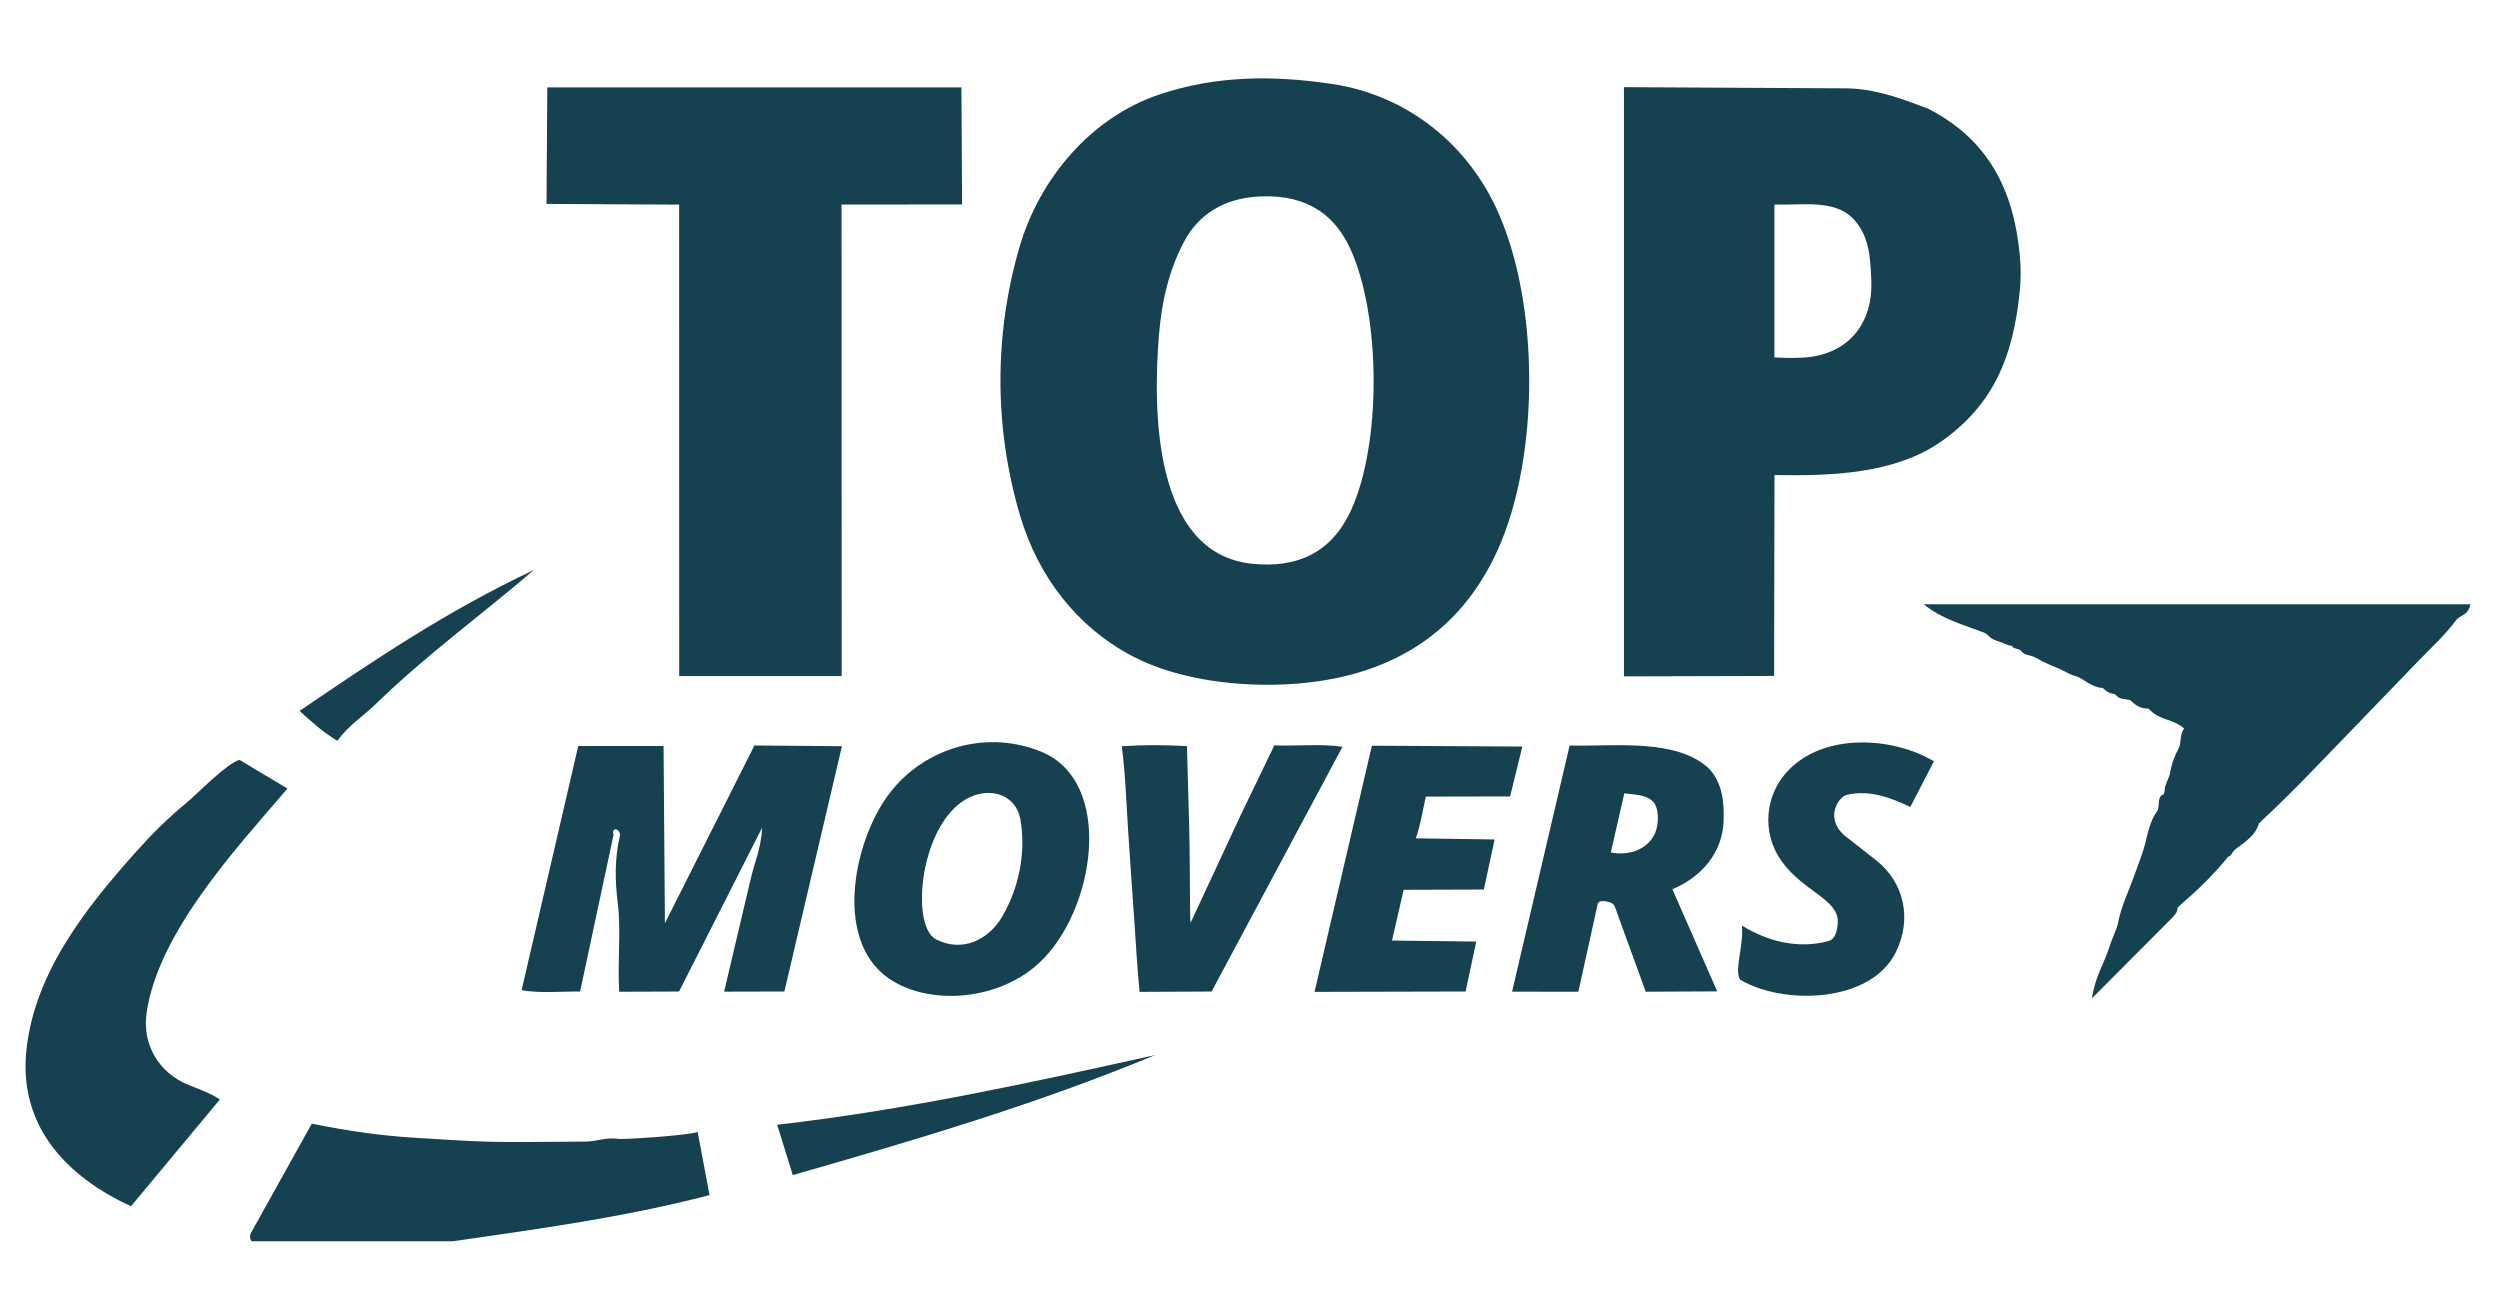 <svg xmlns="http://www.w3.org/2000/svg" id="uuid-a42d294d-82b6-4afe-b88b-fdfcf550c25a" data-name="Laag 1" viewBox="0 0 829.8 436.06"><defs><style>      .uuid-d43e1579-b847-4ccc-ba74-69cb98c05f70 {        fill: #154150;      }    </style></defs><g id="uuid-978a6f97-298f-453e-9418-16a6938e6a67" data-name="kh2ySB.tif"><g id="uuid-d1b4bf4d-e085-4428-a00d-149c33561a46" data-name="jj0slp.tif"><g><path class="uuid-d43e1579-b847-4ccc-ba74-69cb98c05f70" d="M670.27,97.91c-2.27,20.59-8.53,36.29-25.69,48.46-15.59,11.05-36.9,11.61-55.59,11.31l-.13,66.68-49.84.14V28.93s73.54.39,73.54.39c9.77.05,18.43,3.37,27.28,6.68,19.95,10.17,28.47,26.76,30.56,48.54.46,4.78.41,8.62-.12,13.37ZM621.13,93.27c-.32-7.82-.63-15.07-6.06-20.71-6.33-6.56-17.36-4.33-26.11-4.67v50.75c4.36.2,8.57.34,12.47-.25,12.94-1.95,20.24-11.82,19.7-25.12Z"></path><g><g><path class="uuid-d43e1579-b847-4ccc-ba74-69cb98c05f70" d="M263.14,390.04l-5.18-16.71c42.63-4.88,83.85-13.9,125.5-23.15-39.74,16.47-79.35,28.1-120.32,39.86Z"></path><g><path class="uuid-d43e1579-b847-4ccc-ba74-69cb98c05f70" d="M72.99,364.93l-29.52,35.46c-20.71-9.58-36.74-25.69-34.84-50.38,2.2-26.37,19.55-48.28,36.41-67.16,5.32-5.95,10.63-11.28,16.76-16.29,3.43-2.8,13.47-13.25,17.69-14.34l15.92,9.52c-17.41,20.33-42.77,47.68-46.74,74.37-1.59,10.68,4.15,20.07,13.94,24.02,3.58,1.45,6.99,2.59,10.37,4.8Z"></path><path class="uuid-d43e1579-b847-4ccc-ba74-69cb98c05f70" d="M111.96,245.9c-5.02-3.1-8.33-6.12-12.53-9.93,24.66-16.78,48.99-33.24,77.75-46.76-17.12,14.71-35.73,28.2-52.38,44.41-4.25,4.14-8.81,6.82-12.84,12.28Z"></path></g><path class="uuid-d43e1579-b847-4ccc-ba74-69cb98c05f70" d="M150.5,411.99h-66.92c-.72-.73-.8-1.84-.13-3.04l20.04-35.98c11.85,2.39,22.85,4,34.42,4.69l15.1.91c13.74.83,27.4.38,41.34.34,3.69-.01,7.21-1.59,11.1-.87,1.08.2,22.81-1.09,26.12-2.32l3.94,20.96c-28.68,7.46-56.85,11.21-85,15.3Z"></path></g><g><path class="uuid-d43e1579-b847-4ccc-ba74-69cb98c05f70" d="M815.33,205.73c-3.88,5.2-8.3,9.17-12.73,13.76l-26.91,27.89c-8.35,8.65-16.41,17.11-24.93,24.97-1.87-.11-2.21.23-1,1-1.23,4.34-5.17,6.38-7.99,8.74-1.23-.05-1.96.7-2.19,2.24-4.8,5.99-10.38,11.33-15.79,15.96-1.87-.11-2.21.23-1,1,0,1.5-1,2.54-2.26,3.8l-26.16,26.26c.9-6.9,4.16-11.78,5.8-17.1,2.99-2.23,3.8-4.1,2.81-7.79,1.17-5.87,3.45-10.36,5.18-15.15,3.08-2.29,3.6-4.05,2.81-7.79,1.69-4.67,1.95-9.98,4.93-14.13,2.03-.69,2.8-2.59,2.31-5.7.16-.78.3-1.13.28-1.29,2.31-1.57,2.91-3.55,1.81-5.92.59-3.34,1.53-5.63,2.83-8.05.93-1.06,1.77-2.07,2.52-3.03,1.72-4.42.04-6.8-5.05-7.12-1.8-2.13-3.97-2.86-6.51-2.18-.53-.53-.87-.72-1.06-.93-1.1-.2-1.87-1.03-2.31-2.49-1.39.47-2.61.37-3.67-.32-1.33-.17-1.9-.39-2.42-.4-.92-1.59-1.86-2.13-2.84-1.62-1.97-.19-2.96-1.14-3.79-1.96-1.63-2.73-6.71-4.41-9.16-3.98-2.28-.68-3.4-1.59-4.87-2.2-1.66-2.66-5.46-3.82-8.12-3.79-1.94-1.2-3.67-.66-4.87-2.2-.72-1.3-1.67-1.7-3.12-1.79-1.85-.27-3.07-1.1-4.19-1.42-1.04-1.09-2.21-1.7-3.52-1.84-.48-.57-.91-.69-1.06-.93-2.9-1.91-3.49-4.63-.1-6.66l155.08.19,1.22,2Z"></path><path class="uuid-d43e1579-b847-4ccc-ba74-69cb98c05f70" d="M815.33,205.73l-157-.2c.71,1.97,1.18,3.25.8,4.67-7.28-2.8-14.63-4.71-20.6-9.63h181.44c-.73,3.77-3.51,3.65-4.64,5.16Z"></path><path class="uuid-d43e1579-b847-4ccc-ba74-69cb98c05f70" d="M723.15,248.41c.87-1.62.33-4.78,1.83-6.64-3.76-3.11-8.01-2.81-10.87-5.69.79-1.79,2.23-2.49,3.8-2.22,2.1.36,2.28,3.18,3.72,3.75s4.03-.92,5.19.38c1.71,1.91,1.21,8.17-.2,9.71-.73.8-2.27.77-3.47.72Z"></path><path class="uuid-d43e1579-b847-4ccc-ba74-69cb98c05f70" d="M698.03,228.34c-3.79-.06-6.48-3.19-9.16-3.98.42-1.01,1.24-1.75,2.45-1.87,1.15-.11,1.37,1.94,2.41,2.22,1.19.32,3.16-.65,4.41-.05,1,.48.96,2.8-.12,3.68Z"></path><path class="uuid-d43e1579-b847-4ccc-ba74-69cb98c05f70" d="M708.17,291.29l2.81-7.79c2.04.85,1.99,3.16,1.64,5.1-.4,2.23-2.26,3.01-4.45,2.68Z"></path><path class="uuid-d43e1579-b847-4ccc-ba74-69cb98c05f70" d="M700.18,314.24c.86-2.79,2.4-5.72,2.81-7.79,2.04.85,1.99,3.16,1.64,5.1-.4,2.23-2.26,3.01-4.45,2.68Z"></path><path class="uuid-d43e1579-b847-4ccc-ba74-69cb98c05f70" d="M684,222.16c-2.84-1.17-5.53-2.19-8.12-3.79.43-1.02,1.27-1.8,2.47-1.86s1.41,1.92,2.41,2.24c1.12.35,3.03-.89,3.83.31.52.78-.02,2.33-.6,3.09Z"></path><path class="uuid-d43e1579-b847-4ccc-ba74-69cb98c05f70" d="M713.05,235.14c-2.38.23-4.4-1.11-5.98-2.81,1.29-.99,2.79-2.39,4.7-1.36,1.3.7,1.67,2.51,1.28,4.17Z"></path><path class="uuid-d43e1579-b847-4ccc-ba74-69cb98c05f70" d="M718.51,262.38c-.18-1.45,1.52-4.23,1.81-5.92,1.89.05,2.63,1.81,2.5,3.41-.19,2.24-2.44,2.69-4.31,2.51Z"></path><path class="uuid-d43e1579-b847-4ccc-ba74-69cb98c05f70" d="M715.91,269.38c1.27-1.78-.19-5.16,2.31-5.7,1.24.49,1.64,1.95,1.6,3.65-.03,1.31-.5,2.37-1.59,2.73-.64.21-1.59-.26-2.32-.69Z"></path><path class="uuid-d43e1579-b847-4ccc-ba74-69cb98c05f70" d="M671.02,216.18c-.79-1.02-2.95-.73-3.12-1.79.46-.71.92-1.52,1.55-1.72,1.02-.33,2.52-.02,2.36,1.24-.09.67-.23,1.61-.79,2.27Z"></path><path class="uuid-d43e1579-b847-4ccc-ba74-69cb98c05f70" d="M663.7,212.97c-1.68-.48-2.71-.88-3.52-1.84.41-.59.52-.9.91-1.17.59-.4,2.52-.62,2.61.18.13,1.11.13,2,0,2.83Z"></path><path class="uuid-d43e1579-b847-4ccc-ba74-69cb98c05f70" d="M704.65,231.93c-1.54-.03-2.18-1.22-2.84-1.62,0-.65.17-1.5.66-1.61.95-.21,1.99-.18,2.12.4.22,1,.12,1.96.07,2.83Z"></path><path class="uuid-d43e1579-b847-4ccc-ba74-69cb98c05f70" d="M741.78,282.09c-1.03.86-1.23,2.23-2.19,2.24-.7-.22-.54-1.16-.73-1.58-.35-.78.11-2.28,1.21-2.19.7.06,1.31.9,1.71,1.54Z"></path><path class="uuid-d43e1579-b847-4ccc-ba74-69cb98c05f70" d="M750.77,272.35c-.55.51-.74.85-1,1-.66.07-1.84.21-1.99-.54-.31-1.52.74-1.54,1.5-1.5s1.63,0,1.5,1.04Z"></path><path class="uuid-d43e1579-b847-4ccc-ba74-69cb98c05f70" d="M723.8,300.28c-.57.48-.73.87-1,1-.66.07-1.84.21-1.99-.54-.31-1.52.74-1.54,1.5-1.5s1.63,0,1.5,1.04Z"></path></g></g><g><path class="uuid-d43e1579-b847-4ccc-ba74-69cb98c05f70" d="M497.11,182.54c-12.96,28.69-36.93,42.26-67.66,44.45-17.21,1.23-38.24-1.11-53.57-9.19-18.52-9.77-31.29-26.43-37.28-46.63-8.64-29.12-8.69-59.97-.23-89.09,6.63-22.82,23.71-43.03,46.29-50.67,18.78-6.35,37.85-6.49,57.61-3.52,23.84,3.58,43.75,18.83,54.14,40.72,14.74,31.05,14.8,82.74.7,113.95ZM448.31,169.65c10.25-22.03,10.08-64.53,0-86.83-6.13-13.56-17.17-18.63-31.57-17.52-10.1.78-18.61,5.45-23.58,14.65-5.16,9.56-7.58,20.17-8.48,31.3-1.98,24.35-2.12,72.59,31.09,75.89,14.81,1.47,26.09-3.66,32.54-17.5Z"></path><polygon class="uuid-d43e1579-b847-4ccc-ba74-69cb98c05f70" points="279.37 224.4 225.44 224.39 225.42 67.92 181.4 67.69 181.66 29.01 319.12 29.01 319.33 67.86 279.33 67.9 279.37 224.4"></polygon></g><g><path class="uuid-d43e1579-b847-4ccc-ba74-69cb98c05f70" d="M252.98,274.7l-27.6,54.41-19.85.07c-.64-10.12.7-19.76-.5-29.6-.91-7.43-1.05-14.73.8-22.54-.42-2.43-2.99-2.32-2.18.06l-11.11,52.02c-6.86-.08-12.89.64-19.41-.45l18.8-81.05h28.32s.45,58.82.45,58.82l29.71-59,29.05.24-19.11,81.42-20,.05,8.93-37.85c1.24-5.27,3.26-9.32,3.7-16.61Z"></path><path class="uuid-d43e1579-b847-4ccc-ba74-69cb98c05f70" d="M344.95,319.59c-15.36,14.26-42.08,14.32-53.75,1.89-13.02-13.88-7.39-41.16,2.43-55.89,11.2-16.79,32.72-23.8,51.75-16.18,24.78,9.92,18.16,52.92-.44,70.19ZM310.65,311.77c8.32,4.37,17.24.51,21.9-7.38,5.67-9.59,8.04-21.33,6.15-32.32-1.17-6.77-7.06-9.85-13.28-8.61-19.33,3.86-24.16,43.38-14.77,48.3Z"></path><path class="uuid-d43e1579-b847-4ccc-ba74-69cb98c05f70" d="M569.98,329.06l-23.73.11-9.37-25.78c-.54-1.48-.9-3.17-1.91-3.64-1.36-.63-4.33-1.21-4.66.28l-6.42,29.15-22-.03,19.1-81.69c14.68.35,35.41-2.51,46.28,7.66,4.36,4.72,5.04,10.87,4.83,17.35-.33,10.26-6.97,18.45-17,22.68l14.88,33.91ZM549.15,276.97c1.56-3.13,1.64-8.79-.54-10.97-2.37-2.38-6.39-2.22-9.46-2.69l-4.49,19.62c5.08,1.12,11.71-.4,14.48-5.96Z"></path><path class="uuid-d43e1579-b847-4ccc-ba74-69cb98c05f70" d="M492.52,295.25l-26.62.09-3.87,16.85,27.97.33-3.54,16.58-50.14.12,19.04-81.71,49.94.28-4.07,16.56-27.96.06c-1.16,4.9-1.68,9.25-3.35,13.85l26.17.37-3.57,16.62Z"></path><path class="uuid-d43e1579-b847-4ccc-ba74-69cb98c05f70" d="M629.27,316.05c-8.33,16.91-37.22,17.64-51.61,9.17-2.18-2.89,1.12-11.03.52-18,8.6,5.33,18.88,7.86,28.81,5.11,2.57-.71,3-4.65,3.01-6.46.04-7.45-11.42-9.96-18.64-20.01-6.69-9.31-5.79-22.27,2.65-30.61,12.23-12.09,34.5-10.56,47.89-2.56l-7.82,15.15c-6.83-3.25-13.66-5.68-20.84-4.06-2.74.62-4.21,4.12-4.39,6.06-.3,3.14,1.27,5.82,3.81,7.81l10.07,7.91c9.22,7.24,12.03,19.34,6.54,30.49Z"></path><g><path class="uuid-d43e1579-b847-4ccc-ba74-69cb98c05f70" d="M395.07,305.26c-.58,1.87-.53,2.2.13,1l16.76-36.02,11.02-22.83c8.03.26,15.19-.59,22.63.45l-43.46,81.25-23.91.11c-.93-9.91-1.13-15.1-1.82-24.88l-.93-13.04-1.06-15.9c-.61-9.19-.89-18.83-2.1-27.71,7.71-.51,14.16-.44,21.64-.04l.71,25.14c.31,10.98.2,21.81.39,32.46Z"></path><path class="uuid-d43e1579-b847-4ccc-ba74-69cb98c05f70" d="M395.2,306.26c-.17,1.16.48,2.35-.45,4.08-.94-1.47-1.06-4.02.32-5.08,0,.33.18.67.13,1Z"></path></g></g></g></g></g></svg>